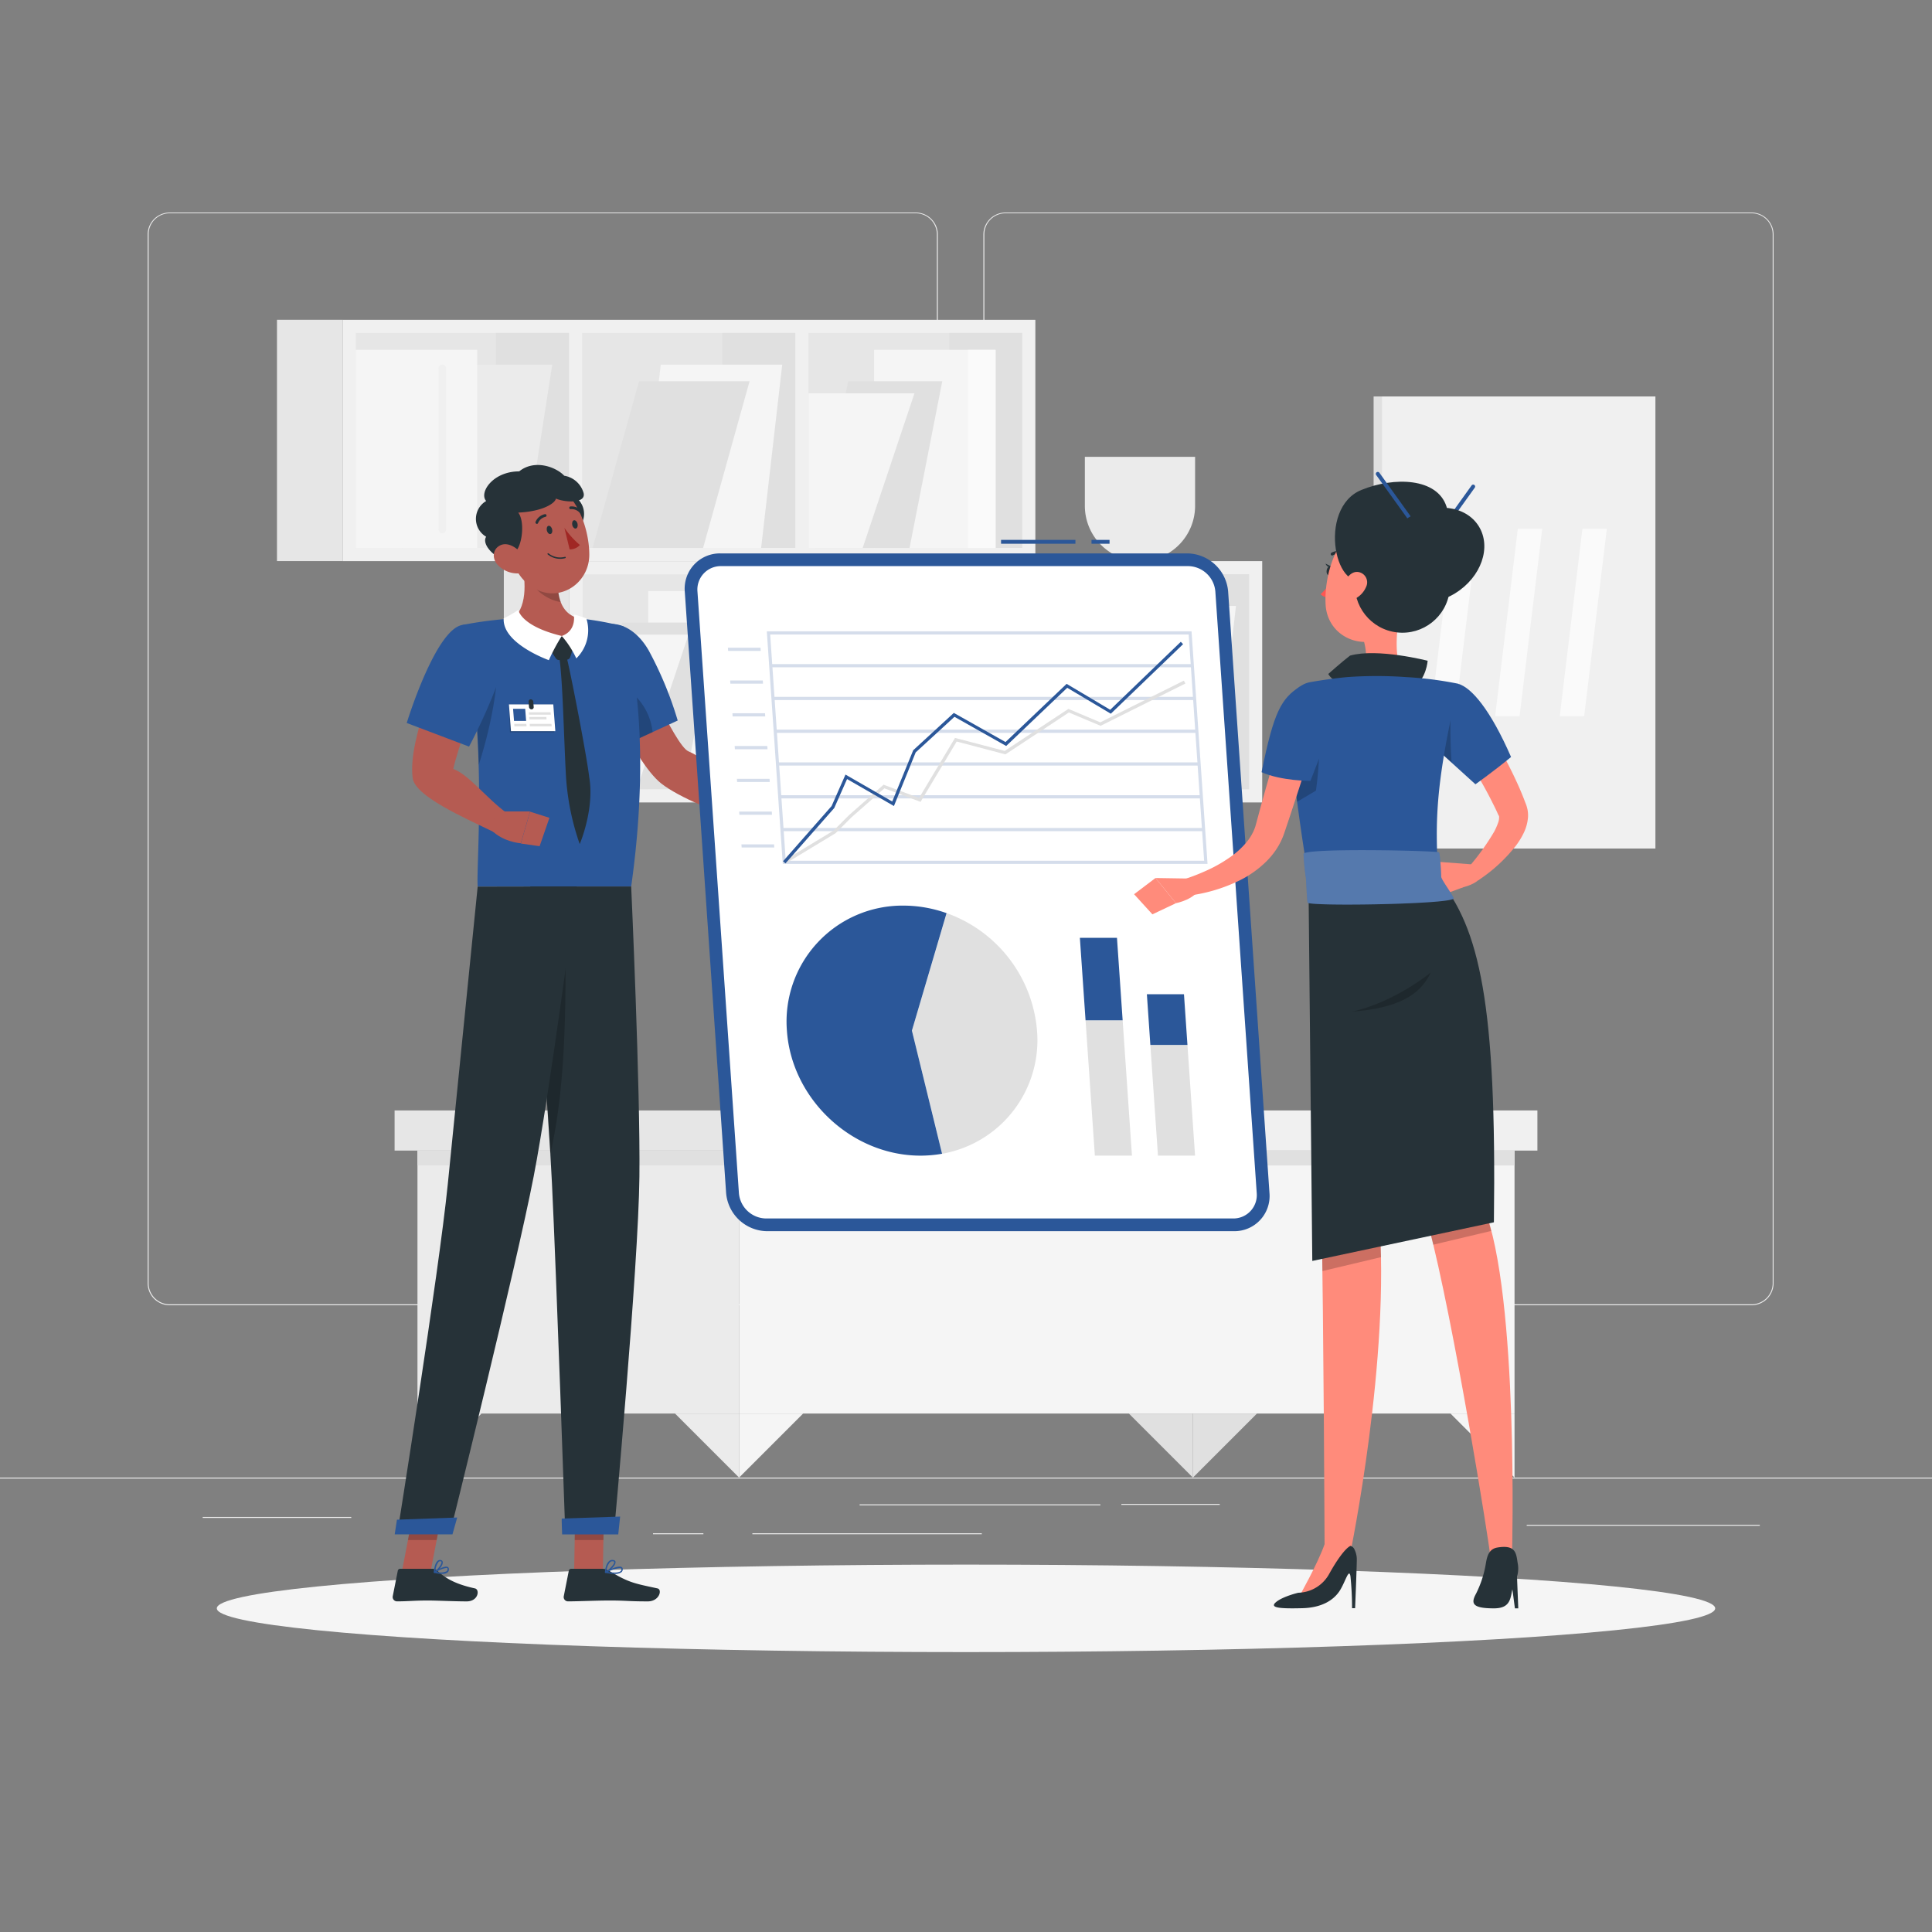 <svg xmlns="http://www.w3.org/2000/svg" viewBox="0 0 500 500"><rect x="0" y="0" width="500" height="500" fill="#808080" stroke="none"/><g id="freepik--background-complete--inject-26"><rect y="382.4" width="500" height="0.25" style="fill:#ebebeb"></rect><rect x="290.21" y="389.21" width="25.46" height="0.25" style="fill:#ebebeb"></rect><rect x="395.11" y="394.62" width="60.33" height="0.25" style="fill:#ebebeb"></rect><rect x="222.46" y="389.33" width="62.33" height="0.25" style="fill:#ebebeb"></rect><rect x="169" y="396.81" width="13.04" height="0.25" style="fill:#ebebeb"></rect><rect x="194.71" y="396.81" width="59.38" height="0.25" style="fill:#ebebeb"></rect><rect x="52.46" y="392.59" width="38.45" height="0.25" style="fill:#ebebeb"></rect><path d="M237,337.8H43.91a5.71,5.71,0,0,1-5.7-5.71V60.66A5.71,5.71,0,0,1,43.91,55H237a5.71,5.71,0,0,1,5.71,5.71V332.09A5.71,5.71,0,0,1,237,337.8ZM43.91,55.2a5.46,5.46,0,0,0-5.45,5.46V332.09a5.46,5.46,0,0,0,5.45,5.46H237a5.47,5.47,0,0,0,5.46-5.46V60.66A5.47,5.47,0,0,0,237,55.2Z" style="fill:#ebebeb"></path><path d="M453.31,337.8H260.21a5.72,5.72,0,0,1-5.71-5.71V60.66A5.72,5.72,0,0,1,260.21,55h193.1A5.71,5.71,0,0,1,459,60.66V332.09A5.71,5.71,0,0,1,453.31,337.8ZM260.21,55.2a5.47,5.47,0,0,0-5.46,5.46V332.09a5.47,5.47,0,0,0,5.46,5.46h193.1a5.47,5.47,0,0,0,5.46-5.46V60.66a5.47,5.47,0,0,0-5.46-5.46Z" style="fill:#ebebeb"></path><rect x="88.66" y="82.77" width="179.29" height="62.45" style="fill:#f0f0f0"></rect><rect x="150.5" y="27.76" width="55.63" height="172.47" transform="translate(292.3 -64.32) rotate(90)" style="fill:#e6e6e6"></rect><rect x="147.25" y="83.47" width="3.41" height="61.04" style="fill:#f0f0f0"></rect><rect x="128.36" y="86.18" width="18.89" height="55.63" transform="translate(275.61 227.98) rotate(180)" style="fill:#e0e0e0"></rect><rect x="186.94" y="86.18" width="18.89" height="55.63" transform="translate(392.76 227.98) rotate(180)" style="fill:#e0e0e0"></rect><rect x="245.66" y="86.18" width="18.89" height="55.63" transform="translate(510.2 227.98) rotate(180)" style="fill:#e0e0e0"></rect><rect x="205.83" y="83.47" width="3.41" height="61.04" style="fill:#f0f0f0"></rect><rect x="71.69" y="82.77" width="16.98" height="62.45" transform="translate(160.35 227.98) rotate(180)" style="fill:#e6e6e6"></rect><polygon points="135.54 141.81 104.1 141.81 111.48 94.37 142.92 94.37 135.54 141.81" style="fill:#ebebeb"></polygon><polygon points="196.98 141.81 165.54 141.81 171 94.37 202.44 94.37 196.98 141.81" style="fill:#f5f5f5"></polygon><polygon points="181.96 141.81 153.36 141.81 165.39 98.66 193.99 98.66 181.96 141.81" style="fill:#e0e0e0"></polygon><rect x="92.07" y="90.54" width="31.44" height="51.27" style="fill:#f5f5f5"></rect><rect x="226.21" y="90.54" width="31.44" height="51.27" style="fill:#f5f5f5"></rect><polygon points="235.39 141.81 211.03 141.81 219.5 98.66 243.86 98.66 235.39 141.81" style="fill:#e0e0e0"></polygon><polygon points="223.26 141.81 209.24 141.81 209.24 101.79 236.66 101.79 223.26 141.81" style="fill:#f5f5f5"></polygon><rect x="250.49" y="90.54" width="7.16" height="51.27" style="fill:#fafafa"></rect><path d="M114.45,138h0a.94.94,0,0,1-.94-.94V95.32a.94.94,0,0,1,.94-.95h0a.94.94,0,0,1,1,.95V137A.94.94,0,0,1,114.45,138Z" style="fill:#f0f0f0"></path><rect x="147.37" y="145.22" width="179.29" height="62.45" style="fill:#f0f0f0"></rect><rect x="209.21" y="90.2" width="55.63" height="172.47" transform="translate(413.46 -60.58) rotate(90)" style="fill:#e6e6e6"></rect><rect x="205.96" y="145.92" width="3.41" height="61.04" style="fill:#f0f0f0"></rect><rect x="187.07" y="148.63" width="18.89" height="55.63" transform="translate(393.03 352.88) rotate(180)" style="fill:#e0e0e0"></rect><rect x="245.65" y="148.63" width="18.89" height="55.63" transform="translate(510.18 352.88) rotate(180)" style="fill:#e0e0e0"></rect><rect x="304.37" y="148.63" width="18.89" height="55.63" transform="translate(627.62 352.88) rotate(180)" style="fill:#e0e0e0"></rect><rect x="264.55" y="145.92" width="3.41" height="61.04" style="fill:#f0f0f0"></rect><rect x="130.4" y="145.22" width="16.98" height="62.45" transform="translate(277.77 352.88) rotate(180)" style="fill:#e6e6e6"></rect><polygon points="252.71 204.25 221.27 204.25 228.66 156.81 260.09 156.81 252.71 204.25" style="fill:#ebebeb"></polygon><polygon points="314.41 204.25 282.97 204.25 288.43 156.81 319.87 156.81 314.41 204.25" style="fill:#f5f5f5"></polygon><polygon points="299.38 204.25 270.79 204.25 282.82 161.1 311.42 161.1 299.38 204.25" style="fill:#e0e0e0"></polygon><rect x="209.24" y="152.98" width="31.44" height="51.27" style="fill:#f5f5f5"></rect><rect x="167.75" y="152.98" width="31.44" height="51.27" style="fill:#f5f5f5"></rect><polygon points="176.93 204.25 152.56 204.25 161.03 161.1 185.4 161.1 176.93 204.25" style="fill:#e0e0e0"></polygon><polygon points="164.8 204.25 150.78 204.25 150.78 164.24 178.19 164.24 164.8 204.25" style="fill:#f5f5f5"></polygon><rect x="192.03" y="152.98" width="7.16" height="51.27" style="fill:#fafafa"></rect><path d="M231.63,200.42h0a.94.94,0,0,1-.95-.95V157.76a1,1,0,0,1,.95-.95h0a1,1,0,0,1,.94.95v41.71A.94.94,0,0,1,231.63,200.42Z" style="fill:#f0f0f0"></path><path d="M280.76,118.22V131A14.31,14.31,0,0,0,295,145.22h0A14.31,14.31,0,0,0,309.29,131V118.22Z" style="fill:#ebebeb"></path><rect x="102.12" y="287.38" width="89.15" height="10.39" style="fill:#e6e6e6"></rect><rect x="108.04" y="297.77" width="83.23" height="68.05" style="fill:#ebebeb"></rect><rect x="191.27" y="297.77" width="200.69" height="68.05" transform="translate(583.23 663.59) rotate(180)" style="fill:#f5f5f5"></rect><rect x="108.04" y="297.77" width="283.92" height="3.84" transform="translate(500 599.39) rotate(180)" style="fill:#e0e0e0"></rect><rect x="191.27" y="287.38" width="206.61" height="10.39" transform="translate(589.15 585.15) rotate(180)" style="fill:#f0f0f0"></rect><polygon points="108.04 365.82 108.04 382.4 124.62 365.82 108.04 365.82" style="fill:#ebebeb"></polygon><polygon points="191.27 365.82 191.27 382.4 207.85 365.82 191.27 365.82" style="fill:#f5f5f5"></polygon><polygon points="391.96 365.82 391.96 382.4 375.38 365.82 391.96 365.82" style="fill:#f5f5f5"></polygon><polygon points="191.27 365.82 191.27 382.4 174.69 365.82 191.27 365.82" style="fill:#ebebeb"></polygon><polygon points="308.73 365.82 308.73 382.4 292.15 365.82 308.73 365.82" style="fill:#e0e0e0"></polygon><polygon points="308.73 365.82 308.73 382.4 325.31 365.82 308.73 365.82" style="fill:#e0e0e0"></polygon><polygon points="245.09 250.53 239.04 284.86 212.87 284.86 211.94 287.38 238.59 287.38 254.89 287.38 299.16 287.38 305.66 250.53 245.09 250.53" style="fill:#e0e0e0"></polygon><rect x="355.49" y="102.6" width="70.76" height="117" style="fill:#e0e0e0"></rect><rect x="357.66" y="102.6" width="70.76" height="117" style="fill:#f0f0f0"></rect><polygon points="393.26 185.36 386.94 185.36 392.81 136.85 399.13 136.85 393.26 185.36" style="fill:#fafafa"></polygon><polygon points="409.98 185.36 403.66 185.36 409.53 136.85 415.85 136.85 409.98 185.36" style="fill:#fafafa"></polygon><polygon points="376.55 185.36 370.23 185.36 376.1 136.85 382.42 136.85 376.55 185.36" style="fill:#fafafa"></polygon></g><g id="freepik--Shadow--inject-26"><ellipse id="freepik--path--inject-26" cx="250" cy="416.24" rx="193.89" ry="11.32" style="fill:#f5f5f5"></ellipse></g><g id="freepik--character-1--inject-26"><polygon points="148.58 406.89 156.01 406.89 156.33 389.68 148.9 389.68 148.58 406.89" style="fill:#b55b52"></polygon><polygon points="103.98 406.89 111.41 406.89 114.72 389.68 107.29 389.68 103.98 406.89" style="fill:#b55b52"></polygon><path d="M111.91,406h-8.34a.62.62,0,0,0-.62.5l-1.31,6.61a1.12,1.12,0,0,0,1.12,1.32c2.91,0,4.32-.22,8-.22,2.26,0,6.92.23,10,.23s3.45-3.08,2.16-3.36c-5.75-1.25-8-3-9.82-4.63A1.88,1.88,0,0,0,111.91,406Z" style="fill:#263238"></path><path d="M155.94,406h-8.11a.62.62,0,0,0-.62.5l-1.31,6.61a1.11,1.11,0,0,0,1.1,1.32c2.93,0,7.15-.22,10.83-.22,4.3,0,4.75.23,9.8.23,3.05,0,3.82-3.08,2.53-3.36-5.84-1.27-7.32-1.41-12.42-4.5A3.46,3.46,0,0,0,155.94,406Z" style="fill:#263238"></path><path d="M154,171.91l10.14-3.25s10.47,24.26,14,25.77c4.78,2,11.45,8.53,16.18,12.48.16,1.25-.43,4.54-1.17,5.4-8.56-2-19.21-6.9-22.71-10.13C162.47,194.81,154,171.91,154,171.91Z" style="fill:#b55b52"></path><path d="M151.64,166.33c-2.85,6.5,8.59,27.14,8.59,27.14l15.16-7a94.49,94.49,0,0,0-7.51-18.14C163.11,160,154.77,159.19,151.64,166.33Z" style="fill:#2B5799"></path><path d="M165.9,181.83c-3.31-4.57-8.68-5.86-13.46-6.1,2.48,8.17,7.8,17.74,7.8,17.74l8.65-4A15.43,15.43,0,0,0,165.9,181.83Z" style="opacity:0.2"></path><path d="M193.3,206.19l8.83,1.41-2.28,9.33a33,33,0,0,1-8.52-5.3Z" style="fill:#b55b52"></path><polygon points="209.79 211.55 206.56 216.69 199.85 216.93 202.13 207.6 209.79 211.55" style="fill:#b55b52"></polygon><polygon points="156.33 389.69 156.16 398.56 148.73 398.56 148.9 389.69 156.33 389.69" style="opacity:0.2"></polygon><polygon points="107.28 389.69 114.72 389.69 113.01 398.56 105.57 398.56 107.28 389.69" style="opacity:0.2"></polygon><path d="M161.35,162.11s8.22,23.3,2,67.31H123.62c-.42-6.1,2.68-38.95-3.9-67.69A101.82,101.82,0,0,1,133,160.05a146.31,146.31,0,0,1,16.89,0A76.15,76.15,0,0,1,161.35,162.11Z" style="fill:#2B5799"></path><polygon points="143.45 189.52 131.97 189.52 131.71 182.29 143.19 182.29 143.45 189.52" style="opacity:0.2"></polygon><polygon points="143.72 189.23 132.24 189.23 131.71 182.29 143.19 182.29 143.72 189.23" style="fill:#fff"></polygon><polygon points="136.16 186.58 133.03 186.58 132.78 183.44 135.92 183.44 136.16 186.58" style="fill:#2B5799"></polygon><polygon points="142.54 184.96 136.9 184.96 136.85 184.34 142.49 184.34 142.54 184.96" style="fill:#e0e0e0"></polygon><polygon points="141.45 186.18 137 186.18 136.95 185.55 141.4 185.55 141.45 186.18" style="fill:#e0e0e0"></polygon><polygon points="136.27 187.97 133.13 187.97 133.09 187.34 136.22 187.34 136.27 187.97" style="fill:#e0e0e0"></polygon><polygon points="137.13 187.97 142.77 187.97 142.72 187.34 137.09 187.34 137.13 187.97" style="fill:#e0e0e0"></polygon><path d="M137.56,183.58h0a.66.66,0,0,1-.65-.61l-.11-1.37a.57.57,0,0,1,.56-.61h0a.66.66,0,0,1,.65.61l.11,1.37A.55.55,0,0,1,137.56,183.58Z" style="fill:#263238"></path><path d="M128.52,168.83c.78,4.73-.43,16-4.62,29.12a190.39,190.39,0,0,0-3.56-33.36v-.06C123,164.27,127.78,164.39,128.52,168.83Z" style="opacity:0.2"></path><path d="M134.8,144.25c1.2,5.44,1.89,12.17-1.82,15.8,0,0,2.32,5.51,12.42,5.51,9.22,0,4.47-5.51,4.47-5.51-6.1-1.45-6-8.94-5-13.16Z" style="fill:#b55b52"></path><path d="M145.39,164.59l2.91,3.23s0,0,0,0l-.74,2.26a.93.93,0,0,1-.85.64l-2,.1a1,1,0,0,1-.84-.42l-1.59-2.34Z" style="fill:#263238"></path><path d="M145.39,164.59a49.62,49.62,0,0,0-3.35,6.26s-12.12-4.29-11.68-10.82a30.71,30.71,0,0,0,3.79-2.18S134.68,162,145.39,164.59Z" style="fill:#fff"></path><path d="M145.39,164.59a25.12,25.12,0,0,1,3.76,5.8,10.16,10.16,0,0,0,2.6-10.34,21.52,21.52,0,0,0-3.26-1S149.34,163.19,145.39,164.59Z" style="fill:#fff"></path><path d="M146.48,169.62c.3-.12,5.27,25.23,6,31.44,1.45,8.27-2.44,17.4-2.45,17.38a65,65,0,0,1-3.57-17.82c-.57-10.56-.82-24.91-1.78-31Z" style="fill:#263238"></path><path d="M144.86,146.89a16.3,16.3,0,0,0,.26,8.92,9.8,9.8,0,0,1-2.73-.83c-3.45-1.61-5.2-4.14-7-7.91-.16-1-.35-1.9-.55-2.82Z" style="opacity:0.2"></path><path d="M147,127.78l2.75,8.83A5.35,5.35,0,0,0,147,127.78Z" style="fill:#263238"></path><path d="M130.23,137.63c2.14,7.12,3,11.4,7.53,14.32,6.74,4.39,14.76-.83,14.75-8.41,0-6.82-3.51-17.32-11.18-18.68A9.83,9.83,0,0,0,130.23,137.63Z" style="fill:#b55b52"></path><path d="M133.12,143c2-1.3,2.83-8,1-10.34,6.41-.29,9.58-2.46,9.75-3.63,2.25,1,7.87,1.38,7.16-1.46a6.25,6.25,0,0,0-5-4.45c-2.21-2.34-7.75-4.3-11.66-1.13-6.84,0-10.46,5.5-8.55,7.67a5.36,5.36,0,0,0,0,9.25C124,141.67,131.91,147.82,133.12,143Z" style="fill:#263238"></path><path d="M128.89,146.29a7.07,7.07,0,0,0,5,2.11c2.45,0,3-2.35,1.71-4.33-1.14-1.79-3.79-3.95-6-3S127.28,144.64,128.89,146.29Z" style="fill:#b55b52"></path><path d="M137.24,229.42s.79,9.34,1.8,22c1.14,14.35,2.55,33,3.4,47.17,0,.08,0,.14,0,.2.16,2.69.3,5.22.41,7.53,1.13,23.15,3.45,90.52,3.45,90.52h12.58s6.34-68.75,6.6-92.31c.26-22.66-2.13-75.11-2.13-75.11Z" style="fill:#263238"></path><path d="M145.38,393c-.06,0,.1,4.11.1,4.11H160l.49-4.62Z" style="fill:#2B5799"></path><path d="M139,251.42c1.14,14.35,2.55,33,3.4,47.17,0,.08,0,.14,0,.2,3.08-13.46,4.32-30.2,3.89-57.76Z" style="opacity:0.2"></path><path d="M149.26,229.42s-7,53.68-11.14,75c-4.5,23.29-21.69,92.47-21.69,92.47H102.82s10.74-67.3,13.06-90.36c2.53-25,7.74-77.06,7.74-77.06Z" style="fill:#263238"></path><path d="M102.73,393.29s-.58,3.8-.58,3.8H117.1l1.22-4.36Z" style="fill:#2B5799"></path><path d="M141.52,137.29c.14.59.56,1,.94.92s.58-.63.44-1.21-.56-1-.94-.92S141.39,136.71,141.52,137.29Z" style="fill:#263238"></path><path d="M148.09,135.87c.14.58.56,1,.94.91s.57-.62.44-1.21-.56-1-.94-.92S148,135.28,148.09,135.87Z" style="fill:#263238"></path><path d="M146.07,136.61a22.34,22.34,0,0,0,4,4.43,3.37,3.37,0,0,1-2.65,1.13Z" style="fill:#a02724"></path><path d="M146.29,144.45a.18.18,0,0,0,.12-.22.17.17,0,0,0-.21-.12,4.8,4.8,0,0,1-4.21-.88.17.17,0,0,0-.25,0,.16.16,0,0,0,0,.24A5.06,5.06,0,0,0,146.29,144.45Z" style="fill:#263238"></path><path d="M139,135.58a.35.35,0,0,0,.24-.19,2.71,2.71,0,0,1,1.91-1.63.35.35,0,0,0,.29-.4.36.36,0,0,0-.4-.3,3.34,3.34,0,0,0-2.44,2,.36.36,0,0,0,.18.47A.34.34,0,0,0,139,135.58Z" style="fill:#263238"></path><path d="M150.48,132.87a.29.29,0,0,0,.14-.08.34.34,0,0,0,0-.49,3.53,3.53,0,0,0-3-1.23.34.34,0,0,0-.29.4.35.35,0,0,0,.4.3h0a2.8,2.8,0,0,1,2.36,1A.36.36,0,0,0,150.48,132.87Z" style="fill:#263238"></path><path d="M115.24,170.17l10,4.14s-7.38,21.3-7.92,24.69c4.05,1.5,8.5,7.53,13.9,11.47-.14,1.22-2.48,4.22-3.42,4.87-8.06-3.91-20.42-9.32-21-14C105.38,190.84,115.24,170.17,115.24,170.17Z" style="fill:#b55b52"></path><path d="M128.81,210l8.37,0-2.39,8.24s-5.17-.31-8.23-4.1Z" style="fill:#b55b52"></path><polygon points="142.19 211.65 139.65 219 134.79 218.3 137.18 210.06 142.19 211.65" style="fill:#b55b52"></polygon><path d="M119.72,161.73c-7,1-14.46,25.38-14.46,25.38l16.13,6.11a146,146,0,0,0,8-18C132.58,166.25,127.23,160.63,119.72,161.73Z" style="fill:#2B5799"></path><path d="M114.4,407.32a2.21,2.21,0,0,0,1.42-.37,1,1,0,0,0,.34-.94.55.55,0,0,0-.31-.49c-.82-.42-3.19,1.05-3.46,1.22a.17.17,0,0,0-.08.18.22.22,0,0,0,.14.14A9.12,9.12,0,0,0,114.4,407.32Zm1.07-1.53a.53.53,0,0,1,.23,0,.24.24,0,0,1,.11.21.7.7,0,0,1-.22.64,3.61,3.61,0,0,1-2.64.13A6.88,6.88,0,0,1,115.47,405.79Z" style="fill:#2B5799"></path><path d="M112.49,407.06a.11.11,0,0,0,.08,0c.76-.42,2.21-2,2-2.87a.59.59,0,0,0-.57-.46.91.91,0,0,0-.74.22c-.85.71-1,2.85-1,2.94a.17.17,0,0,0,.09.16A.14.14,0,0,0,112.49,407.06Zm1.43-3H114c.23,0,.25.13.26.17.1.49-.81,1.72-1.56,2.3a4.11,4.11,0,0,1,.82-2.33A.6.6,0,0,1,113.92,404.05Z" style="fill:#2B5799"></path><path d="M159.06,407.32a2.8,2.8,0,0,0,1.8-.45,1,1,0,0,0,.3-.86.57.57,0,0,0-.3-.47c-.91-.5-3.86,1-4.19,1.19a.16.16,0,0,0-.09.18.18.18,0,0,0,.14.15A13.16,13.16,0,0,0,159.06,407.32Zm1.31-1.53a.75.75,0,0,1,.33.06.22.22,0,0,1,.11.19.64.64,0,0,1-.19.57c-.45.4-1.67.47-3.32.2A9.54,9.54,0,0,1,160.37,405.79Z" style="fill:#2B5799"></path><path d="M156.75,407.06h.08c.88-.41,2.62-2,2.46-2.85,0-.2-.18-.45-.66-.49a1.2,1.2,0,0,0-1,.3c-.93.77-1.08,2.77-1.09,2.86a.21.21,0,0,0,.08.16A.19.19,0,0,0,156.75,407.06Zm1.74-3h.11c.32,0,.34.15.35.19.09.51-1.09,1.77-2,2.32a4,4,0,0,1,.93-2.29A.92.92,0,0,1,158.49,404.05Z" style="fill:#2B5799"></path></g><g id="freepik--Report--inject-26"><rect x="282.48" y="139.72" width="4.67" height="1" style="fill:#2B5799"></rect><rect x="259.07" y="139.72" width="19.25" height="1" style="fill:#2B5799"></rect><path d="M319.37,318.63H198.46a10.77,10.77,0,0,1-10.54-9.86l-10.7-155.69a9.12,9.12,0,0,1,9.18-9.86H307.3a10.75,10.75,0,0,1,10.54,9.86l10.7,155.69A9.1,9.1,0,0,1,319.37,318.63Z" style="fill:#2B5799"></path><path d="M198.23,315.34a7.15,7.15,0,0,1-7-6.57L180.5,153.08a6.06,6.06,0,0,1,6.12-6.57H307.53a7.16,7.16,0,0,1,7,6.57l10.71,155.69a6.06,6.06,0,0,1-6.12,6.57Z" style="fill:#fff"></path><g style="opacity:0.2"><path d="M312.51,223.58H202.58l-4.13-60.19H308.37Zm-109.16-.82H311.63l-4-58.55H199.32Z" style="fill:#2B5799"></path><polygon points="308.6 172.69 199.5 172.69 199.44 171.87 308.54 171.87 308.6 172.69" style="fill:#2B5799"></polygon><polygon points="309.18 181.17 200.08 181.17 200.02 180.35 309.13 180.35 309.18 181.17" style="fill:#2B5799"></polygon><polygon points="309.77 189.66 200.66 189.66 200.6 188.83 309.71 188.83 309.77 189.66" style="fill:#2B5799"></polygon><polygon points="310.35 198.14 201.25 198.14 201.19 197.31 310.29 197.31 310.35 198.14" style="fill:#2B5799"></polygon><polygon points="310.93 206.62 201.83 206.62 201.77 205.8 310.88 205.8 310.93 206.62" style="fill:#2B5799"></polygon><polygon points="311.52 215.1 202.41 215.1 202.35 214.28 311.46 214.28 311.52 215.1" style="fill:#2B5799"></polygon><polygon points="196.88 168.45 188.44 168.45 188.38 167.63 196.82 167.63 196.88 168.45" style="fill:#2B5799"></polygon><polygon points="197.46 176.93 189.02 176.93 188.96 176.11 197.41 176.11 197.46 176.93" style="fill:#2B5799"></polygon><polygon points="198.04 185.41 189.6 185.41 189.55 184.59 197.99 184.59 198.04 185.41" style="fill:#2B5799"></polygon><polygon points="198.63 193.9 190.19 193.9 190.13 193.07 198.57 193.07 198.63 193.9" style="fill:#2B5799"></polygon><polygon points="199.21 202.38 190.77 202.38 190.71 201.56 199.16 201.56 199.21 202.38" style="fill:#2B5799"></polygon><polygon points="199.79 210.86 191.35 210.86 191.3 210.04 199.74 210.04 199.79 210.86" style="fill:#2B5799"></polygon><polygon points="200.38 219.34 191.94 219.34 191.88 218.52 200.32 218.52 200.38 219.34" style="fill:#2B5799"></polygon></g><polygon points="203.2 223.52 202.74 222.81 215.75 214.94 219.78 210.91 228.66 203.08 237.85 206.51 247.16 190.97 260.01 194.34 276.5 183.46 284.75 186.94 306.38 176.15 306.79 176.89 284.83 187.84 276.63 184.39 260.2 195.23 247.59 191.91 238.24 207.52 228.88 204.02 220.36 211.53 216.25 215.63 203.2 223.52" style="fill:#e0e0e0"></polygon><polygon points="203.28 223.45 202.65 222.89 215.22 208.6 218.81 200.46 230.91 207.43 236.34 194.16 246.85 184.5 260.23 192.04 276.04 176.98 287.32 183.69 305.59 166.1 306.18 166.71 287.48 184.71 276.2 178 260.4 193.06 247.01 185.51 236.98 194.72 231.35 208.6 219.22 201.62 215.9 209.12 203.28 223.45" style="fill:#2B5799"></polygon><path d="M236,266.72l9-30.4a35.36,35.36,0,0,1,23.38,30.4,29.84,29.84,0,0,1-24.54,31.87Z" style="fill:#e0e0e0"></path><path d="M236,266.72l7.81,31.87a32.45,32.45,0,0,1-5.59.49c-17.74,0-33.35-14.61-34.57-32.36a30,30,0,0,1,30.12-32.35,33.47,33.47,0,0,1,11.2,1.95Z" style="fill:#2B5799"></path><polygon points="290.54 264.05 280.94 264.05 283.35 299.08 292.95 299.08 290.54 264.05" style="fill:#e0e0e0"></polygon><polygon points="290.54 264.05 280.94 264.05 279.47 242.7 289.07 242.7 290.54 264.05" style="fill:#2B5799"></polygon><polygon points="307.31 270.43 297.71 270.43 299.68 299.08 309.28 299.08 307.31 270.43" style="fill:#e0e0e0"></polygon><polygon points="307.31 270.43 297.71 270.43 296.81 257.3 306.41 257.3 307.31 270.43" style="fill:#2B5799"></polygon></g><g id="freepik--character-2--inject-26"><path d="M362.37,158.07c-1,4.9-1.92,13.89,1.51,17.16a24.91,24.91,0,0,1-11.82,10c-6.56-4.11-3.42-10-3.42-10,5.47-1.31,5.33-5.36,4.37-9.17Z" style="fill:#ff8b7b"></path><path d="M365.64,178.13c3.57-2.46,3.83-7.13,3.83-7.13s-13-3.33-20.08-1.33c-2.17,1.66-5.63,4.75-5.63,4.75s.88,2,4.88,3.26S365.64,178.13,365.64,178.13Z" style="fill:#263238"></path><path d="M380.75,181.92c2.44,3.52,4.63,7,6.71,10.69a115.39,115.39,0,0,1,5.76,11.31c.42,1,.85,2,1.23,3l.29.76.15.38.07.19.12.35a7.86,7.86,0,0,1,.37,2.85,11.27,11.27,0,0,1-1.2,4.29,19.11,19.11,0,0,1-1.94,3.13,40.79,40.79,0,0,1-9.66,8.9l-2.72-3.18a61.77,61.77,0,0,0,6.77-9.37,16.21,16.21,0,0,0,1-2.27,3.86,3.86,0,0,0,.26-1.65c0-.15-.06-.21-.09-.19h0l-.07-.16-.16-.33-.3-.67c-.4-.88-.86-1.75-1.29-2.63q-1.33-2.64-2.83-5.24c-1-1.74-2-3.47-3-5.18-2.09-3.41-4.27-6.87-6.43-10.15Z" style="fill:#ff8b7b"></path><path d="M381.37,223.73l-8.9-.67,4.92,6.81s5.27-.65,6.51-3.85Z" style="fill:#ff8b7b"></path><polygon points="366.69 226.92 371.13 232.4 378.71 229.61 372.47 223.06 366.69 226.92" style="fill:#ff8b7b"></polygon><path d="M377.48,177l-5.66,7.72.41,9.53,9.61,8.72s4.93-3.51,9.22-7.06C385.68,183.58,380.82,178,377.48,177Z" style="fill:#2B5799"></path><path d="M375.43,184.32l-3,10.06,3.23,2.93C375.19,190.27,375.43,184.32,375.43,184.32Z" style="opacity:0.2"></path><path d="M333.7,182.88c-.13,6,.71,18.45,4.92,44.35h33.56c-.56-13.66-1.23-22.22,5.3-50.26a93.15,93.15,0,0,0-13.6-1.74,107.54,107.54,0,0,0-15.24,0c-3.28.3-6.79.83-9.46,1.29A6.59,6.59,0,0,0,333.7,182.88Z" style="fill:#2B5799"></path><path d="M340.26,185.21l-6,9.73c.31,3.46.77,7.61,1.42,12.57l4.89-2.9C342.59,189.89,340.26,185.21,340.26,185.21Z" style="opacity:0.2"></path><path d="M341.24,187.81c-1.35,4.65-2.79,9.27-4.28,13.87s-3,9.21-4.55,13.79l-.3.86-.48,1.12a18.86,18.86,0,0,1-1.09,2,20,20,0,0,1-2.74,3.42,26.64,26.64,0,0,1-6.65,4.81,41.84,41.84,0,0,1-14.8,4.25l-.69-4.13a53.85,53.85,0,0,0,6.39-2.41,36.18,36.18,0,0,0,5.84-3.24,21.38,21.38,0,0,0,4.65-4.11,12.16,12.16,0,0,0,1.58-2.36,9.34,9.34,0,0,0,.56-1.22l.2-.56.24-.86c1.24-4.65,2.52-9.27,3.88-13.88s2.68-9.21,4.15-13.78Z" style="fill:#ff8b7b"></path><path d="M342.26,183.25c-1.41-3.38-5.85-5.57-5.85-5.57-4.77,3.11-6.74,6.36-9.91,22.16,5.08,2.28,12.64,2.26,12.64,2.26l4.12-10.63S343.68,186.63,342.26,183.25Z" style="fill:#2B5799"></path><path d="M307.38,227.36l-8.34-.13,5.31,6.51s5.22-1,6.27-4.23Z" style="fill:#ff8b7b"></path><polygon points="293.5 231.42 298.24 236.63 304.35 233.74 299.04 227.23 293.5 231.42" style="fill:#ff8b7b"></polygon><path d="M344.91,147.85c-.11.65-.56,1.12-1,1.05s-.68-.67-.56-1.33.56-1.13,1-1S345,147.19,344.91,147.85Z" style="fill:#263238"></path><path d="M344.53,146.59l-1.5-.73S343.62,147.23,344.53,146.59Z" style="fill:#263238"></path><path d="M344.63,143.74a.39.39,0,0,1,0-.72,3.91,3.91,0,0,1,3.58,0,.4.4,0,0,1,.13.54.38.38,0,0,1-.53.14,3.09,3.09,0,0,0-2.83,0A.37.37,0,0,1,344.63,143.74Z" style="fill:#263238"></path><path d="M344.86,150a17.77,17.77,0,0,1-3.08,3.78,2.86,2.86,0,0,0,2.26.85Z" style="fill:#ff5652"></path><path d="M367.54,149.07c-1.92,8-2.56,11.39-7.37,14.81-7.23,5.14-16.6,1-17.1-7.36-.44-7.55,2.77-19.32,11.23-21.13A11.19,11.19,0,0,1,367.54,149.07Z" style="fill:#ff8b7b"></path><circle cx="362.92" cy="151.43" r="12.31" transform="translate(171.04 494.68) rotate(-83.44)" style="fill:#263238"></circle><path d="M354.55,149.42c9-5.92,22.8-9.14,19.8-18.34-2.42-7.41-13.49-7.76-22-4.29C340.68,131.51,345.56,155.33,354.55,149.42Z" style="fill:#263238"></path><path d="M366,136.28a.48.48,0,0,1-.4-.21l-9.48-13.19a.51.51,0,0,1,.82-.59l9.47,13.2a.5.5,0,0,1-.11.69A.47.47,0,0,1,366,136.28Z" style="fill:#2B5799"></path><path d="M371.79,139.61a.52.52,0,0,1-.29-.09.5.5,0,0,1-.12-.7l9.47-13.19a.5.5,0,1,1,.82.58l-9.48,13.2A.49.49,0,0,1,371.79,139.61Z" style="fill:#2B5799"></path><ellipse cx="370.58" cy="143.77" rx="14.28" ry="11.51" transform="translate(-20.06 217.23) rotate(-31.86)" style="fill:#263238"></ellipse><path d="M338.62,227.23s2.83,62.23,3.38,87.43c.56,26.22.81,87.44.81,87.44h6.62s10.55-50.88,7.43-87.44c4.72-28.07,7.91-87.43,7.91-87.43Z" style="fill:#ff8b7b"></path><path d="M347.39,227.23s15.76,65.17,22.21,89.54c6.77,25.59,15.91,83.43,16,85.33h5.72s1.8-66.82-7.25-89.54c0-28.47-11.85-85.33-11.85-85.33Z" style="fill:#ff8b7b"></path><path d="M387.51,400.5c4.88-.81,4.87,1.57,5.28,4.13a7,7,0,0,1-.65,4.52c-1.63,2.86,0,7.09-5.51,7.09s-6.05-1.2-4.65-3.76a27.36,27.36,0,0,0,2.62-8.22C384.88,402.78,385.34,400.86,387.51,400.5Z" style="fill:#263238"></path><path d="M392.49,405.32c.12,3.3.44,10.92.44,10.92l-.87,0s-1-8.12-1.59-10.31Z" style="fill:#263238"></path><path d="M353.54,151.9a6,6,0,0,1-3.24,3.22c-2,.79-3.16-.9-2.81-2.86.31-1.77,1.71-4.3,3.76-4.25A2.7,2.7,0,0,1,353.54,151.9Z" style="fill:#ff8b7b"></path><g style="opacity:0.2"><path d="M341.93,311.57c0,1.08.05,2.11.07,3.09.09,4,.17,8.93.24,14.29l15.16-3.6c-.07-3.65-.25-7.24-.54-10.69.3-1.81.6-3.75.9-5.8Z"></path><path d="M384,312.56c0-2.51-.1-5.24-.27-8.14l-16.63,2.84c.92,3.58,1.75,6.8,2.47,9.51q.66,2.49,1.34,5.36l15-3.56A51.56,51.56,0,0,0,384,312.56Z"></path></g><path d="M338.62,227.23l1,99.1,47-10c.74-56.55-3.67-76.11-14.42-89.1Z" style="fill:#263238"></path><path d="M370.27,251.69s-9.14,7.6-20.34,10.12C361.6,260.92,367.52,257.64,370.27,251.69Z" style="opacity:0.2"></path><path d="M337.35,221a61,61,0,0,0,.63,6.37c.06.6.23,5.18.42,6.22s38.57.43,37.81-1.16-3.23-4.84-3.23-5.54-.26-5.87-.58-6.3S337.54,219.38,337.35,221Z" style="fill:#2B5799"></path><path d="M337.35,221a61,61,0,0,0,.63,6.37c.06.6.23,5.18.42,6.22s38.57.43,37.81-1.16-3.23-4.84-3.23-5.54-.26-5.87-.58-6.3S337.54,219.38,337.35,221Z" style="fill:#fff;opacity:0.2"></path><path d="M342.78,399.69c-1.72,4.95-6.7,13.77-6.7,13.77l9.45-2.61,4.64-7.29-1-1.92Z" style="fill:#ff8b7b"></path><path d="M350.58,401.09a5.79,5.79,0,0,1,.56,2.71c-.06,3.39-.44,12.4-.44,12.4h-.79a79.92,79.92,0,0,0-.42-8.3c-.4-2.24-1.37,1.71-2.87,3.93s-4.44,4.25-9.62,4.37c-6.06.15-8.51-.12-6.75-1.59S336,412.2,336,412.2a9.4,9.4,0,0,0,8-4.89c1.8-3.25,4-6.48,5.49-7.24A1.66,1.66,0,0,1,350.58,401.09Z" style="fill:#263238"></path></g></svg>